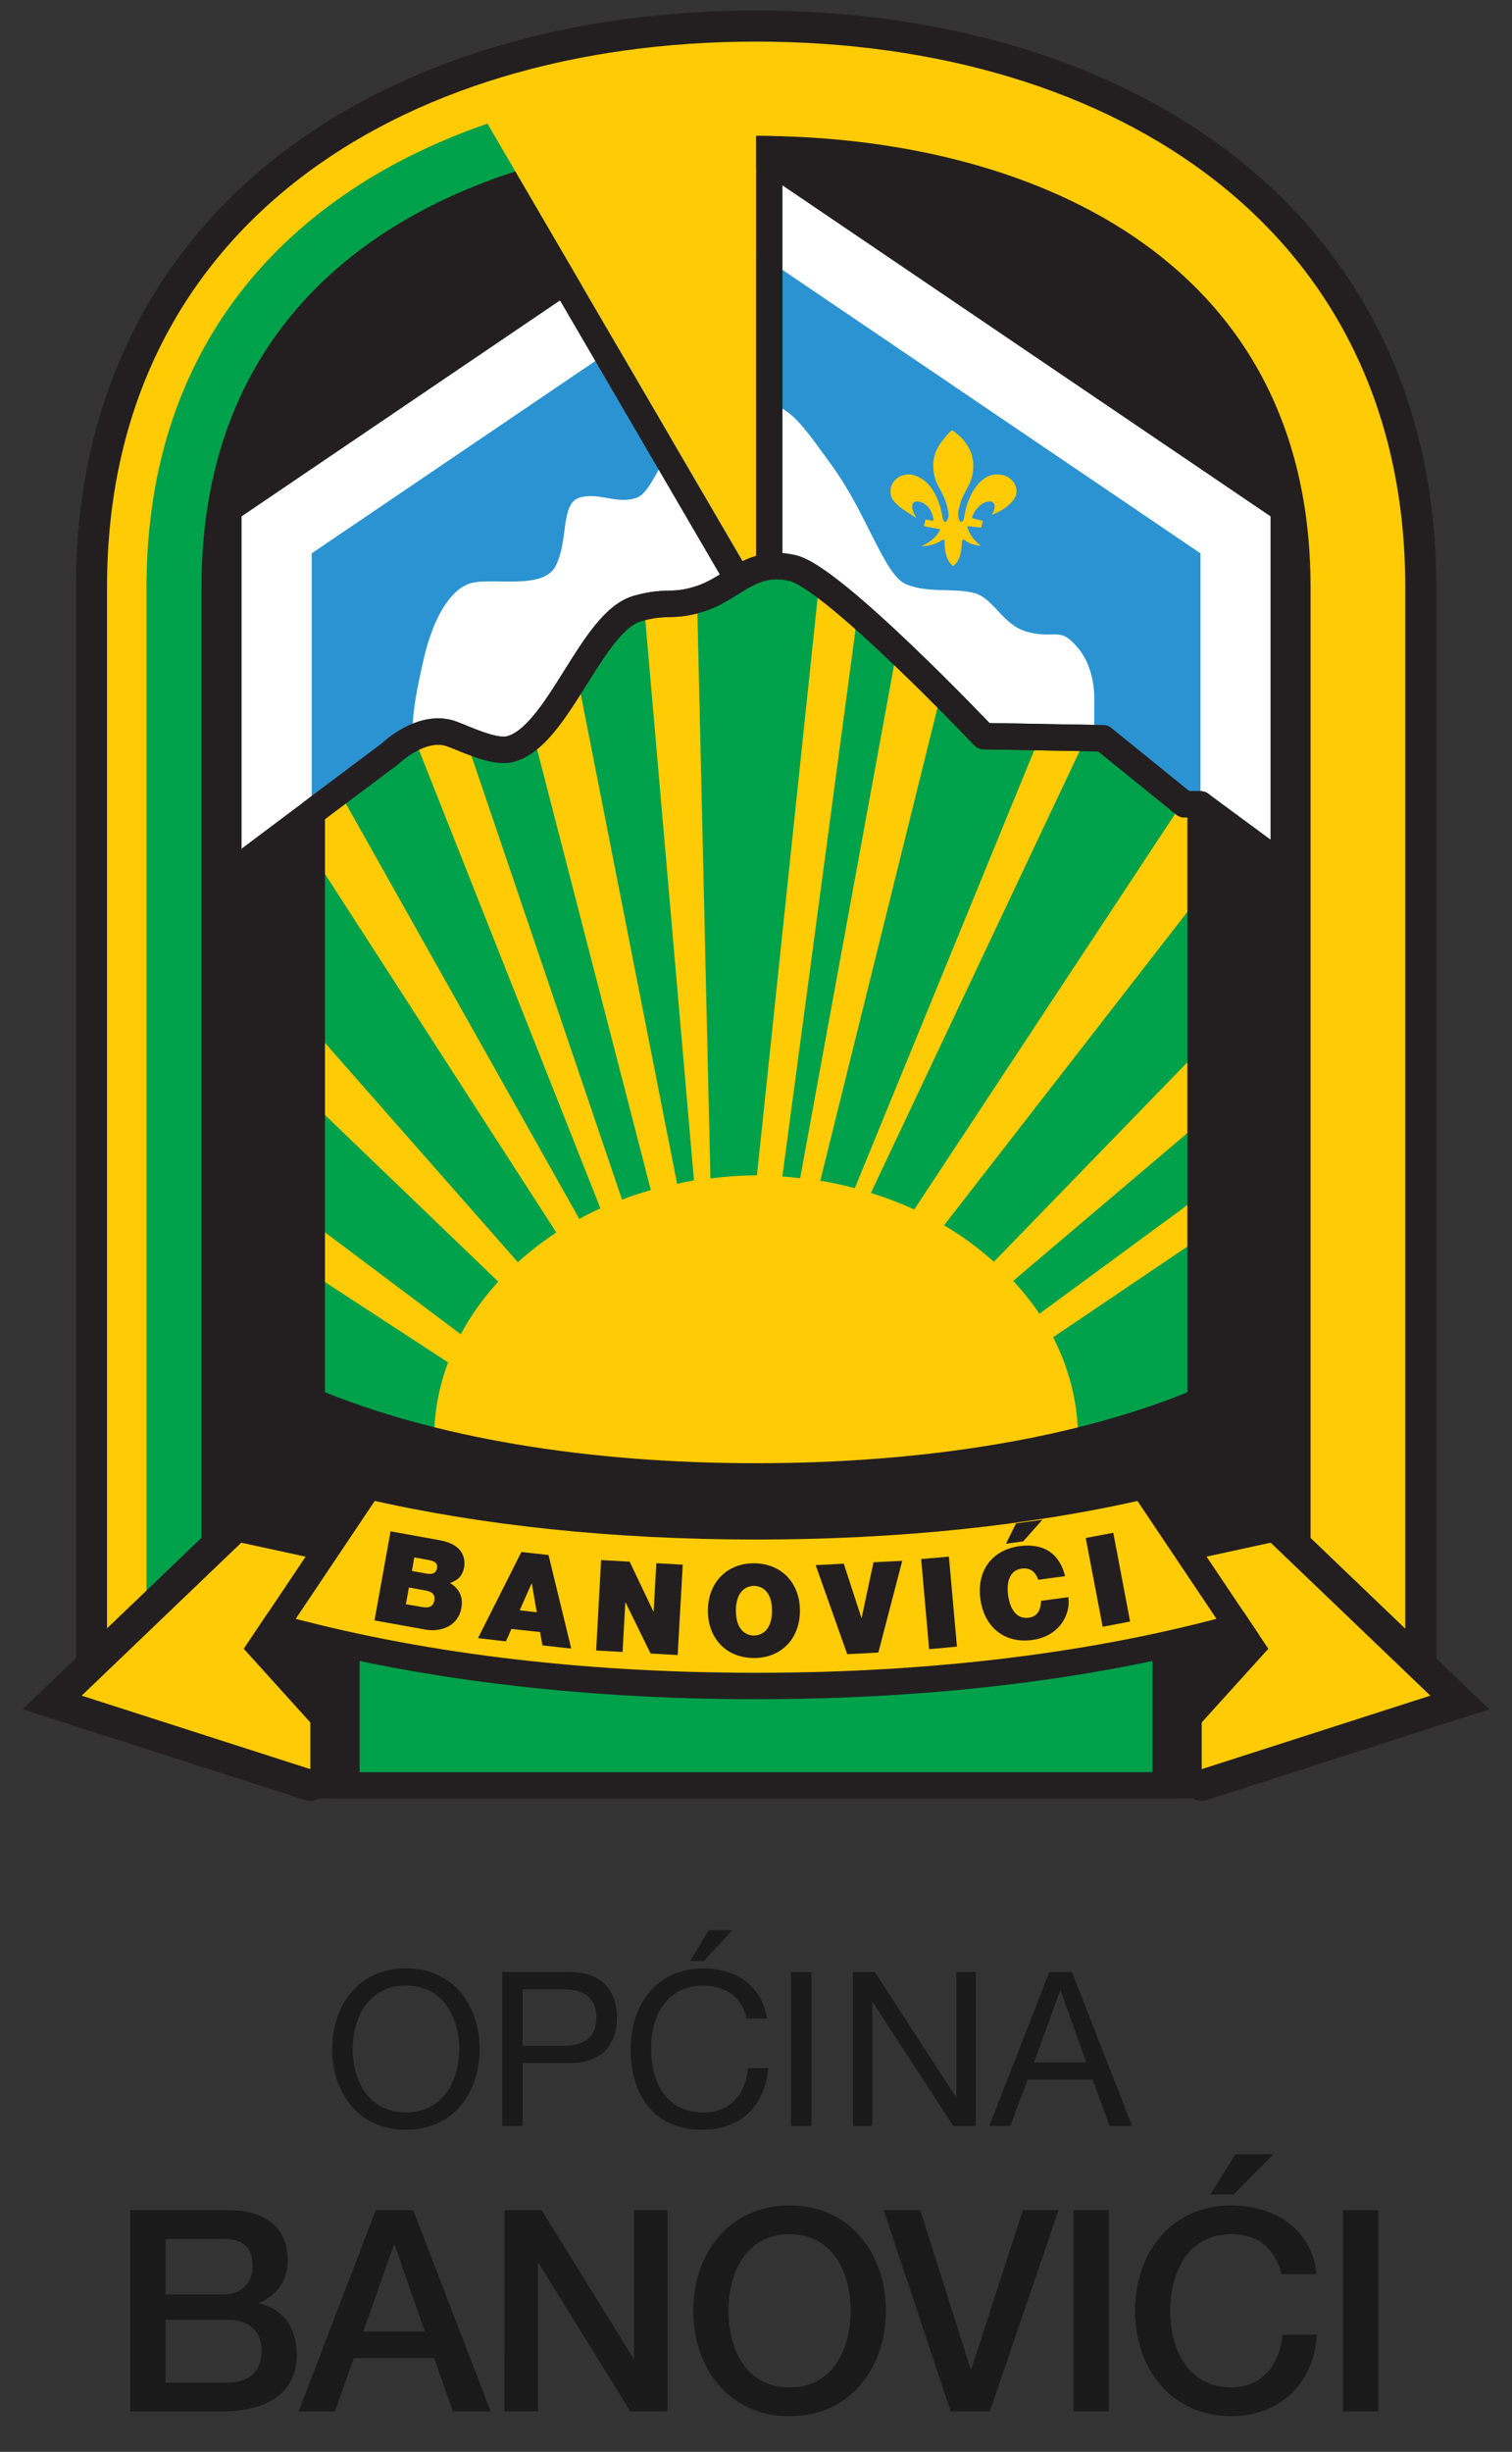 <?xml version="1.0" encoding="utf-8"?>
<!-- Generator: Adobe Illustrator 16.0.0, SVG Export Plug-In . SVG Version: 6.00 Build 0)  -->
<!DOCTYPE svg PUBLIC "-//W3C//DTD SVG 1.1//EN" "http://www.w3.org/Graphics/SVG/1.1/DTD/svg11.dtd">
<svg version="1.1" id="Layer_1" xmlns="http://www.w3.org/2000/svg" xmlns:xlink="http://www.w3.org/1999/xlink" x="0px" y="0px"
	 width="58px" height="94px" viewBox="0 0 58 94" enable-background="new 0 0 58 94" xml:space="preserve">
<rect x="0" y="0" width="58" height="94" fill="#333333" stroke="none"/>
<g>
	<g>
		<path fill="#FFCB05" stroke="#231F20" stroke-width="1.19" stroke-miterlimit="3.864" d="M3.511,65.27V22.495
			C3.511,8.482,14.92,1,29.004,1C43.085,1,54.5,8.482,54.5,22.495V65.27H3.511z"/>
		<path fill="#00A14B" d="M29.003,22.405L18.699,4.74C11.172,7.33,5.621,13.084,5.621,22.495v40.67h23.383L29.003,22.405
			L29.003,22.405z"/>
		<path fill="#231F20" d="M29.003,5.21v17.195L19.764,6.576C13.062,8.734,7.73,13.622,7.73,22.495v38.571h42.542V22.495
			C50.271,9.748,39.284,5.21,29.003,5.21z"/>
		<path d="M36.564,21.781c-0.264-0.2-0.383-0.503-0.39-0.979v-0.059l-0.057,0.04c-0.185,0.133-0.47,0.207-0.771,0.207
			c-0.002,0-0.006,0-0.01,0c0.031-0.023,0.059-0.048,0.087-0.07c0.226-0.187,0.462-0.381,0.587-0.653l0.021-0.042h-0.589v-0.312
			h0.369l-0.006-0.037c-0.09-0.271-0.274-0.481-0.496-0.577c-0.029-0.012-0.078-0.025-0.131-0.025c-0.08,0-0.133,0.039-0.137,0.113
			c-0.021,0.137,0.096,0.348,0.156,0.443c-0.037-0.011-0.074-0.02-0.106-0.031c-0.34-0.131-0.754-0.329-0.954-0.699l-0.025-0.062
			c-0.12-0.39,0.125-0.729,0.434-0.851c0.1-0.036,0.223-0.062,0.34-0.062c0.037,0,0.077,0.002,0.114,0.007
			c0.604,0.09,0.922,0.734,1.062,1.111c0.041,0.117,0.084,0.256,0.115,0.404c0.004,0.029,0.01,0.062,0.018,0.093
			c0.005,0.054,0.013,0.103,0.035,0.151l0.022,0.059l0.034-0.059c0.043-0.069,0.038-0.147,0.031-0.215l-0.002-0.033
			c-0.006-0.076-0.063-0.279-0.078-0.338c-0.059-0.183-0.146-0.338-0.229-0.497c-0.078-0.147-0.154-0.286-0.201-0.446
			c-0.117-0.369-0.095-0.822,0.061-1.133c0.121-0.26,0.324-0.523,0.602-0.786c0.012-0.014,0.026-0.025,0.033-0.04
			c0.02-0.021,0.039-0.043,0.049-0.043l0.008,0.004l0.006-0.004c0.018,0,0.033,0.021,0.05,0.043c0.015,0.015,0.024,0.026,0.036,0.04
			c0.281,0.263,0.481,0.526,0.604,0.786c0.152,0.311,0.18,0.764,0.062,1.133c-0.053,0.16-0.131,0.299-0.211,0.446
			c-0.08,0.159-0.164,0.314-0.221,0.497c-0.021,0.059-0.076,0.262-0.082,0.338v0.033c-0.004,0.067-0.013,0.146,0.027,0.215
			l0.034,0.059l0.028-0.059c0.023-0.049,0.028-0.098,0.037-0.151c0.004-0.031,0.004-0.063,0.01-0.093
			c0.037-0.148,0.078-0.287,0.119-0.404c0.135-0.377,0.461-1.021,1.063-1.111c0.033-0.005,0.076-0.007,0.112-0.007
			c0.111,0,0.238,0.025,0.341,0.062c0.305,0.122,0.558,0.461,0.431,0.853l-0.025,0.06c-0.198,0.37-0.612,0.568-0.953,0.699
			c-0.031,0.012-0.07,0.021-0.105,0.031c0.061-0.096,0.178-0.307,0.16-0.443c-0.01-0.074-0.061-0.113-0.143-0.113
			c-0.047,0-0.1,0.014-0.129,0.025c-0.228,0.096-0.408,0.307-0.492,0.577l-0.012,0.037h0.375v0.312h-0.596l0.02,0.042
			c0.129,0.272,0.363,0.467,0.588,0.653c0.033,0.022,0.062,0.047,0.091,0.07c-0.002,0-0.004,0-0.007,0
			c-0.307,0-0.586-0.074-0.775-0.207l-0.052-0.04l-0.007,0.059C36.945,21.278,36.827,21.581,36.564,21.781z"/>
		<g>
			<g>
				<g>
					<defs>
						<path id="SVGID_1_" d="M29.003,5.21v17.195L19.764,6.576C13.062,8.734,7.73,13.622,7.73,22.495v38.571h42.542V22.495
							C50.271,9.748,39.284,5.21,29.003,5.21z"/>
					</defs>
					<clipPath id="SVGID_2_">
						<use xlink:href="#SVGID_1_"  overflow="visible"/>
					</clipPath>
					<g clip-path="url(#SVGID_2_)">
						<path fill="#FFFFFF" d="M14.964,28.896c0,0,1.21-1.181,2.368-0.758c0.464,0.166,1.589,0.726,2.2,0.588
							c1.865-0.422,3.134-4.893,4.915-5.396c1.195-0.342,1.35,0,2.538-0.42c1.184-0.425,1.862-1.501,3.429-1.129
							c1.561,0.37,7.322,6.441,7.322,6.441l4.572,0.082l3.131,2.533h0.611l2.688,1.982V19.797L29.003,6.421L9.267,19.797v13.376
							L14.964,28.896z"/>
						<path fill="#2B93D1" d="M17.332,28.138c0.464,0.166,1.589,0.726,2.2,0.588c1.865-0.422,3.134-4.893,4.915-5.396
							c1.195-0.342,1.35,0,2.538-0.42c1.184-0.425,1.862-1.501,3.429-1.129c1.561,0.37,7.322,6.441,7.322,6.441l4.572,0.082
							l3.131,2.533h0.611v-9.623L29.003,9.66L11.957,21.215v9.936l3.007-2.254C14.964,28.896,16.174,27.716,17.332,28.138z"/>
						<path fill="#FFFFFF" d="M41.354,24.845c-0.705-0.842-0.812-0.345-1.873-0.601c-1.062-0.253-1.321-1.335-2.17-1.524
							c-0.847-0.181-1.694,0.021-2.539-0.314c-0.849-0.336-1.508-2.706-2.864-4.562c-1.353-1.857-1.726-2.545-3.516-2.516
							c-0.604,0.01,0.612-0.01-0.983,0.328c-1.6,0.334-2.198,3.121-2.96,3.416c-0.765,0.293-1.443-0.211-2.202,0
							c-0.762,0.213-0.425,1.643-0.934,2.63c-0.509,0.985-2.623,0.363-3.39,0.703c-0.759,0.34-1.352,1.429-1.69,2.95
							c-0.211,0.95-0.438,1.935-0.407,2.949c0.436-0.216,0.977-0.361,1.508-0.166c0.464,0.166,1.589,0.726,2.2,0.588
							c1.865-0.422,3.134-4.893,4.915-5.396c1.195-0.342,1.35,0,2.538-0.42c1.184-0.425,1.862-1.501,3.429-1.129
							c1.562,0.37,7.321,6.441,7.321,6.441l4.238,0.077v-1.427C41.973,26.871,42.057,25.689,41.354,24.845z"/>
						<polygon fill="#FFCB05" stroke="#231F20" stroke-width="2.024" stroke-miterlimit="3.864" points="29.003,22.405 
							18.363,4.164 29.003,2.916 						"/>
					</g>
				</g>
			</g>
		</g>
		<path fill="#00A14B" d="M29.007,56.604c6.56,0,12.524-0.988,17.046-2.886v-22.88h-0.611l-3.131-2.533l-4.572-0.082
			c0,0-5.762-6.071-7.322-6.441c-1.566-0.372-2.245,0.704-3.429,1.129c-1.189,0.42-1.342,0.078-2.538,0.42
			c-1.781,0.504-3.05,4.975-4.915,5.396c-0.61,0.138-1.736-0.422-2.2-0.588c-1.158-0.423-2.368,0.758-2.368,0.758l-3.007,2.254
			v22.563C16.476,55.609,22.438,56.604,29.007,56.604z"/>
		
			<rect x="12.431" y="61.704" fill="#231F20" stroke="#231F20" stroke-width="1.012" stroke-miterlimit="3.864" width="33.145" height="6.744"/>
		
			<rect x="13.289" y="61.662" fill="#00A14B" stroke="#231F20" stroke-width="1.012" stroke-miterlimit="3.864" width="31.426" height="6.786"/>
		<polyline fill="#FFCB05" stroke="#231F20" stroke-width="1.19" stroke-linecap="round" stroke-miterlimit="3.864" points="
			46.098,59.111 48.926,58.496 56,65.27 46.098,68.451 		"/>
		<polyline fill="#FFCB05" stroke="#231F20" stroke-width="1.19" stroke-linecap="round" stroke-miterlimit="3.864" points="
			11.903,59.111 9.072,58.496 2,65.27 11.903,68.451 		"/>
		<path fill="#231F20" stroke="#231F20" stroke-width="1.012" stroke-miterlimit="3.864" d="M48.012,63.165l-0.533-0.799
			c-0.449,0.127-0.922,0.237-1.381,0.356v2.559L48.012,63.165z"/>
		<path fill="#231F20" stroke="#231F20" stroke-width="1.012" stroke-miterlimit="3.864" d="M11.903,62.719
			c-0.46-0.117-0.929-0.228-1.374-0.353L9.99,63.165l1.912,2.116L11.903,62.719L11.903,62.719z"/>
		<path fill="#FFCB05" d="M38.868,49.105l7.185-6.093v-2.806l-7.928,8.168c-0.578-0.519-1.214-0.988-1.912-1.396l9.84-12.667v-3.474
			h-0.611l-0.08-0.065L35.07,46.37c-0.528-0.241-1.09-0.456-1.663-0.633l8.243-17.442l-1.77-0.038l-7.09,17.296
			c-0.434-0.115-0.873-0.211-1.324-0.286l4.639-18.711c-0.513-0.511-1.096-1.084-1.699-1.661l-3.713,20.276
			c-0.229-0.025-0.449-0.052-0.682-0.065L32.9,23.518c-0.537-0.465-1.039-0.87-1.475-1.181l-2.389,22.727
			c-0.01,0-0.022-0.002-0.03-0.002c-0.601,0-1.184,0.045-1.754,0.119L26.74,22.983c-0.875,0.265-1.148,0.08-2.03,0.286l1.91,21.982
			c-0.22,0.039-0.435,0.088-0.647,0.133l-3.84-19.503c-0.544,0.863-1.084,1.74-1.674,2.297l4.507,17.447
			c-0.377,0.105-0.746,0.229-1.105,0.367l-5.987-17.636c-0.216-0.09-0.412-0.174-0.542-0.218c-0.514-0.186-1.027-0.059-1.449,0.141
			l7.149,18.047c-0.279,0.125-0.548,0.262-0.81,0.406l-9.209-16.375l-1.057,0.793v1.567l9.384,14.536
			c-0.526,0.345-1.02,0.728-1.476,1.138l-7.908-8.987v2.854l7.157,6.878c-0.566,0.625-1.056,1.296-1.438,2.017l-5.72-4.291v1.958
			l5.233,3.412c-0.348,0.935-0.537,1.918-0.537,2.942c0,0.015,0.002,0.033,0.005,0.054c1.806,0.44,3.742,0.785,5.778,1.018
			c0.096,0.008,0.188,0.016,0.276,0.023c0.849,0.092,1.716,0.16,2.593,0.213c0.229,0.015,0.454,0.031,0.683,0.041
			c0.991,0.05,1.992,0.082,3.019,0.082c1.022,0,2.029-0.032,3.021-0.082c0.224-0.01,0.442-0.026,0.67-0.041
			c0.884-0.053,1.752-0.121,2.604-0.213c0.089-0.009,0.179-0.017,0.269-0.023c2.031-0.232,3.967-0.572,5.771-1.014
			c0.004-0.002,0.007-0.002,0.011-0.002c0-0.021,0.004-0.039,0.004-0.056c0-1.391-0.342-2.705-0.957-3.905l5.658-3.821v-1.621
			l-6.185,4.542C39.578,49.926,39.234,49.508,38.868,49.105z"/>
		<path fill="none" stroke="#231F20" stroke-width="1.012" stroke-linejoin="round" stroke-miterlimit="3.864" d="M29.007,56.604
			c6.56,0,12.524-0.988,17.046-2.886v-22.88h-0.611l-3.131-2.533l-4.572-0.082c0,0-5.762-6.071-7.322-6.441
			c-1.566-0.372-2.245,0.704-3.429,1.129c-1.189,0.42-1.342,0.078-2.538,0.42c-1.781,0.504-3.05,4.975-4.915,5.396
			c-0.61,0.138-1.736-0.422-2.2-0.588c-1.158-0.423-2.368,0.758-2.368,0.758l-3.007,2.254v22.563
			C16.476,55.609,22.438,56.604,29.007,56.604z"/>
		<path fill="#FFCB05" stroke="#231F20" stroke-width="1.012" stroke-miterlimit="3.864" d="M29.007,58.518
			c-5.467,0-10.497-0.539-14.858-1.545l-3.619,5.395c5.332,1.48,11.623,2.271,18.477,2.271c6.851,0,13.138-0.789,18.47-2.271
			l-3.617-5.393C39.498,57.98,34.467,58.518,29.007,58.518z"/>
		<g>
			<path fill="#231F20" d="M14.982,58.709l1.876,0.34c0.905,0.156,1.006,0.697,0.942,1.049c-0.062,0.344-0.264,0.5-0.541,0.592
				c0.283,0.166,0.53,0.457,0.439,0.961c-0.123,0.687-0.78,0.934-1.388,0.824l-1.944-0.35L14.982,58.709z M15.57,61.504l0.62,0.105
				c0.223,0.041,0.424,0.015,0.472-0.25c0.034-0.202-0.063-0.332-0.313-0.375l-0.663-0.123L15.57,61.504z M15.801,60.229l0.553,0.1
				c0.222,0.036,0.373,0.002,0.411-0.217c0.034-0.176-0.1-0.264-0.314-0.301l-0.559-0.103L15.801,60.229z"/>
			<path fill="#231F20" d="M19.999,59.502l1.042,0.115l0.872,3.588l-1.106-0.123l-0.089-0.51l-1.1-0.121l-0.21,0.477l-1.072-0.123
				L19.999,59.502z M20.59,61.812l-0.189-1.101h-0.012l-0.453,1.026L20.59,61.812z"/>
			<path fill="#231F20" d="M23.058,59.812l1.095,0.06l0.91,1.909h0.011l0.103-1.85l1.013,0.057l-0.194,3.464l-1.04-0.058
				l-0.959-1.955h-0.011l-0.104,1.895l-1.013-0.057L23.058,59.812z"/>
			<path fill="#231F20" d="M28.919,59.934c1.063,0.004,1.767,0.764,1.767,1.817c0,1.063-0.711,1.819-1.768,1.815
				c-1.061-0.002-1.766-0.758-1.763-1.817C27.157,60.688,27.865,59.934,28.919,59.934z M28.919,62.704
				c0.272,0,0.694-0.175,0.694-0.952c0.002-0.771-0.417-0.951-0.694-0.951c-0.272,0-0.69,0.182-0.69,0.949
				C28.228,62.523,28.646,62.704,28.919,62.704z"/>
			<path fill="#231F20" d="M33.693,63.357l-1.194,0.062l-1.21-3.414l1.078-0.055l0.675,2.072h0.011l0.455-2.127l1.102-0.054
				L33.693,63.357z"/>
			<path fill="#231F20" d="M35.335,59.771L36.4,59.68l0.308,3.45l-1.067,0.097L35.335,59.771z"/>
			<path fill="#231F20" d="M39.823,60.566c-0.033-0.121-0.185-0.491-0.624-0.428c-0.498,0.062-0.594,0.566-0.526,1.03
				c0.063,0.459,0.284,0.92,0.782,0.854c0.357-0.043,0.466-0.317,0.482-0.648l1.045-0.141c0.098,0.692-0.371,1.505-1.381,1.641
				c-1.115,0.154-1.858-0.547-1.992-1.562c-0.153-1.08,0.438-1.893,1.502-2.035c0.947-0.125,1.537,0.303,1.746,1.152L39.823,60.566z
				 M39.249,59.094l-0.659,0.09l0.385-0.781l1.01-0.137L39.249,59.094z"/>
			<path fill="#231F20" d="M41.648,58.965l1.057-0.201l0.646,3.404l-1.053,0.2L41.648,58.965z"/>
		</g>
		
			<path fill="none" stroke="#231F20" stroke-width="1.012" stroke-linecap="round" stroke-linejoin="round" stroke-miterlimit="3.864" d="
			M8.779,33.535l6.185-4.639c0,0,1.21-1.181,2.368-0.758c0.464,0.166,1.589,0.726,2.2,0.588c1.865-0.422,3.134-4.893,4.915-5.396
			c1.195-0.342,1.35,0,2.538-0.42c1.184-0.425,1.862-1.501,3.429-1.129c1.561,0.37,7.322,6.441,7.322,6.441l4.572,0.082l3.131,2.533
			h0.611l3.114,2.296"/>
		<path fill="#FFCB05" d="M36.564,21.706c-0.226-0.183-0.323-0.467-0.33-0.902L36.232,20.7h-0.088
			c-0.233,0.167-0.508,0.239-0.795,0.239c0.338-0.153,0.586-0.358,0.719-0.647l-0.625-0.118l0.06-0.258l0.312,0.055
			c-0.043-0.392-0.236-0.621-0.479-0.722l-0.149-0.029c-0.106,0-0.187,0.064-0.194,0.162c-0.021,0.143,0.077,0.339,0.161,0.48
			c-0.364-0.243-0.771-0.438-0.955-0.789c-0.139-0.408,0.096-0.72,0.371-0.827c0.095-0.038,0.216-0.06,0.322-0.06
			c0.685,0.089,0.985,0.713,1.118,1.078c0.046,0.117,0.081,0.252,0.115,0.4c0.022,0.137,0.028,0.192,0.054,0.253l0.045,0.104
			l0.084-0.036c0.088-0.146,0.082-0.239,0.074-0.309c-0.011-0.098-0.047-0.249-0.07-0.337c-0.066-0.222-0.146-0.376-0.228-0.527
			c-0.101-0.184-0.171-0.316-0.212-0.463c-0.114-0.356-0.096-0.791,0.053-1.091c0.12-0.25,0.319-0.508,0.592-0.771
			c0.373,0.256,0.573,0.518,0.689,0.771c0.148,0.296,0.172,0.732,0.059,1.089c-0.045,0.148-0.115,0.275-0.191,0.417
			c-0.092,0.181-0.182,0.342-0.235,0.531c-0.005,0.023-0.077,0.255-0.082,0.346c-0.007,0.112-0.011,0.201,0.036,0.289l0.059,0.087
			l0.077-0.037c0.054-0.112,0.062-0.163,0.064-0.209c0.053-0.255,0.086-0.39,0.129-0.507c0.137-0.365,0.446-0.989,1.019-1.071
			c0.026-0.003,0.057-0.003,0.08-0.003c0.16,0,0.262,0.024,0.35,0.056c0.275,0.109,0.508,0.421,0.393,0.776
			c-0.208,0.397-0.604,0.59-0.93,0.724c0.041-0.046,0.135-0.229,0.121-0.364c-0.018-0.098-0.096-0.162-0.202-0.162l-0.15,0.029
			c-0.237,0.101-0.438,0.328-0.524,0.613l0.418,0.108l-0.057,0.257l-0.539-0.054c0.094,0.38,0.311,0.578,0.525,0.753
			c-0.229-0.019-0.436-0.087-0.577-0.187l-0.086-0.06l-0.062,0.065C36.889,21.237,36.788,21.523,36.564,21.706z"/>
	</g>
</g>
<g>
	<g>
		<g>
			<g>
				<g>
					<path fill="#1A1A1A" d="M15.571,75.464c1.878,0,2.828,1.489,2.828,3.095c0,1.604-0.95,3.094-2.828,3.094
						c-1.877,0-2.828-1.488-2.828-3.094S13.694,75.464,15.571,75.464z M15.571,80.988c1.439,0,2.043-1.24,2.043-2.432
						c0-1.19-0.604-2.433-2.043-2.433c-1.438,0-2.043,1.24-2.043,2.433C13.528,79.748,14.132,80.988,15.571,80.988z"/>
					<path fill="#1A1A1A" d="M19.265,75.604h2.588c1.175,0,1.812,0.654,1.812,1.746s-0.637,1.754-1.812,1.744H20.05v2.416h-0.785
						V75.604z M20.05,78.434h1.538c0.885,0.008,1.29-0.381,1.29-1.084s-0.405-1.084-1.29-1.084H20.05V78.434z"/>
					<path fill="#1A1A1A" d="M28.633,77.383c-0.166-0.834-0.835-1.257-1.655-1.257c-1.406,0-2.001,1.157-2.001,2.39
						c0,1.351,0.595,2.475,2.01,2.475c1.033,0,1.629-0.729,1.702-1.703h0.787c-0.148,1.472-1.067,2.365-2.556,2.365
						c-1.836,0-2.729-1.356-2.729-3.076c0-1.712,0.976-3.11,2.796-3.11c1.231,0,2.249,0.662,2.431,1.92h-0.785V77.383z M27.185,74
						h0.901l-1.083,1.184h-0.529L27.185,74z"/>
					<path fill="#1A1A1A" d="M30.342,75.604h0.785v5.906h-0.785V75.604z"/>
					<path fill="#1A1A1A" d="M32.723,75.604h0.836l3.109,4.789h0.018v-4.789h0.744v5.906H36.57l-3.086-4.74h-0.019v4.74h-0.743
						V75.604L32.723,75.604z"/>
					<path fill="#1A1A1A" d="M40.252,75.604h0.869l2.307,5.906h-0.867l-0.645-1.779h-2.498l-0.662,1.779h-0.811L40.252,75.604z
						 M39.666,79.07h2.002l-0.984-2.754h-0.018L39.666,79.07z"/>
					<path fill="#1A1A1A" d="M5,84.736h3.748c1.383,0,2.291,0.627,2.291,1.912c0,0.776-0.4,1.34-1.103,1.643v0.021
						c0.94,0.205,1.448,0.938,1.448,1.987c0,1.209-0.843,2.148-2.842,2.148H5V84.736z M6.351,87.967h2.203
						c0.648,0,1.135-0.378,1.135-1.068c0-0.777-0.399-1.06-1.135-1.06H6.351V87.967z M6.351,91.348h2.387
						c0.821,0,1.297-0.441,1.297-1.221c0-0.757-0.476-1.188-1.297-1.188H6.351V91.348z"/>
					<path fill="#1A1A1A" d="M14.414,84.736h1.437l2.971,7.714h-1.447l-0.724-2.042h-3.079l-0.724,2.042h-1.394L14.414,84.736z
						 M13.939,89.383h2.355l-1.156-3.316h-0.032L13.939,89.383z"/>
					<path fill="#1A1A1A" d="M19.352,84.736h1.427l3.521,5.683h0.021v-5.683h1.286v7.714H24.18l-3.511-5.673h-0.032v5.673h-1.286
						L19.352,84.736L19.352,84.736z"/>
					<path fill="#1A1A1A" d="M33.982,88.594c0,2.203-1.383,4.041-3.693,4.041c-2.313,0-3.696-1.838-3.696-4.041
						s1.383-4.041,3.696-4.041C32.6,84.553,33.982,86.391,33.982,88.594z M27.943,88.594c0,1.479,0.691,2.938,2.346,2.938
						c1.65,0,2.344-1.459,2.344-2.938c0-1.479-0.691-2.938-2.344-2.938C28.635,85.655,27.943,87.113,27.943,88.594z"/>
					<path fill="#1A1A1A" d="M33.898,84.736h1.403l1.935,6.104h0.021l1.979-6.104h1.369l-2.635,7.714h-1.503L33.898,84.736z"/>
					<path fill="#1A1A1A" d="M41.182,84.736h1.353v7.714h-1.353V84.736z"/>
					<path fill="#1A1A1A" d="M49.158,87.189c-0.229-0.888-0.801-1.534-1.924-1.534c-1.652,0-2.346,1.458-2.346,2.938
						s0.69,2.938,2.346,2.938c1.199,0,1.856-0.896,1.967-2.021h1.316c-0.107,1.85-1.414,3.123-3.283,3.123
						c-2.312,0-3.695-1.838-3.695-4.041s1.383-4.041,3.695-4.041c1.738,0.012,3.111,0.975,3.272,2.637h-1.35L49.158,87.189
						L49.158,87.189z M47.396,82.587h1.457l-1.533,1.546h-0.896L47.396,82.587z"/>
					<path fill="#1A1A1A" d="M51.518,84.736h1.353v7.714h-1.353V84.736z"/>
				</g>
			</g>
		</g>
	</g>
</g>
</svg>

